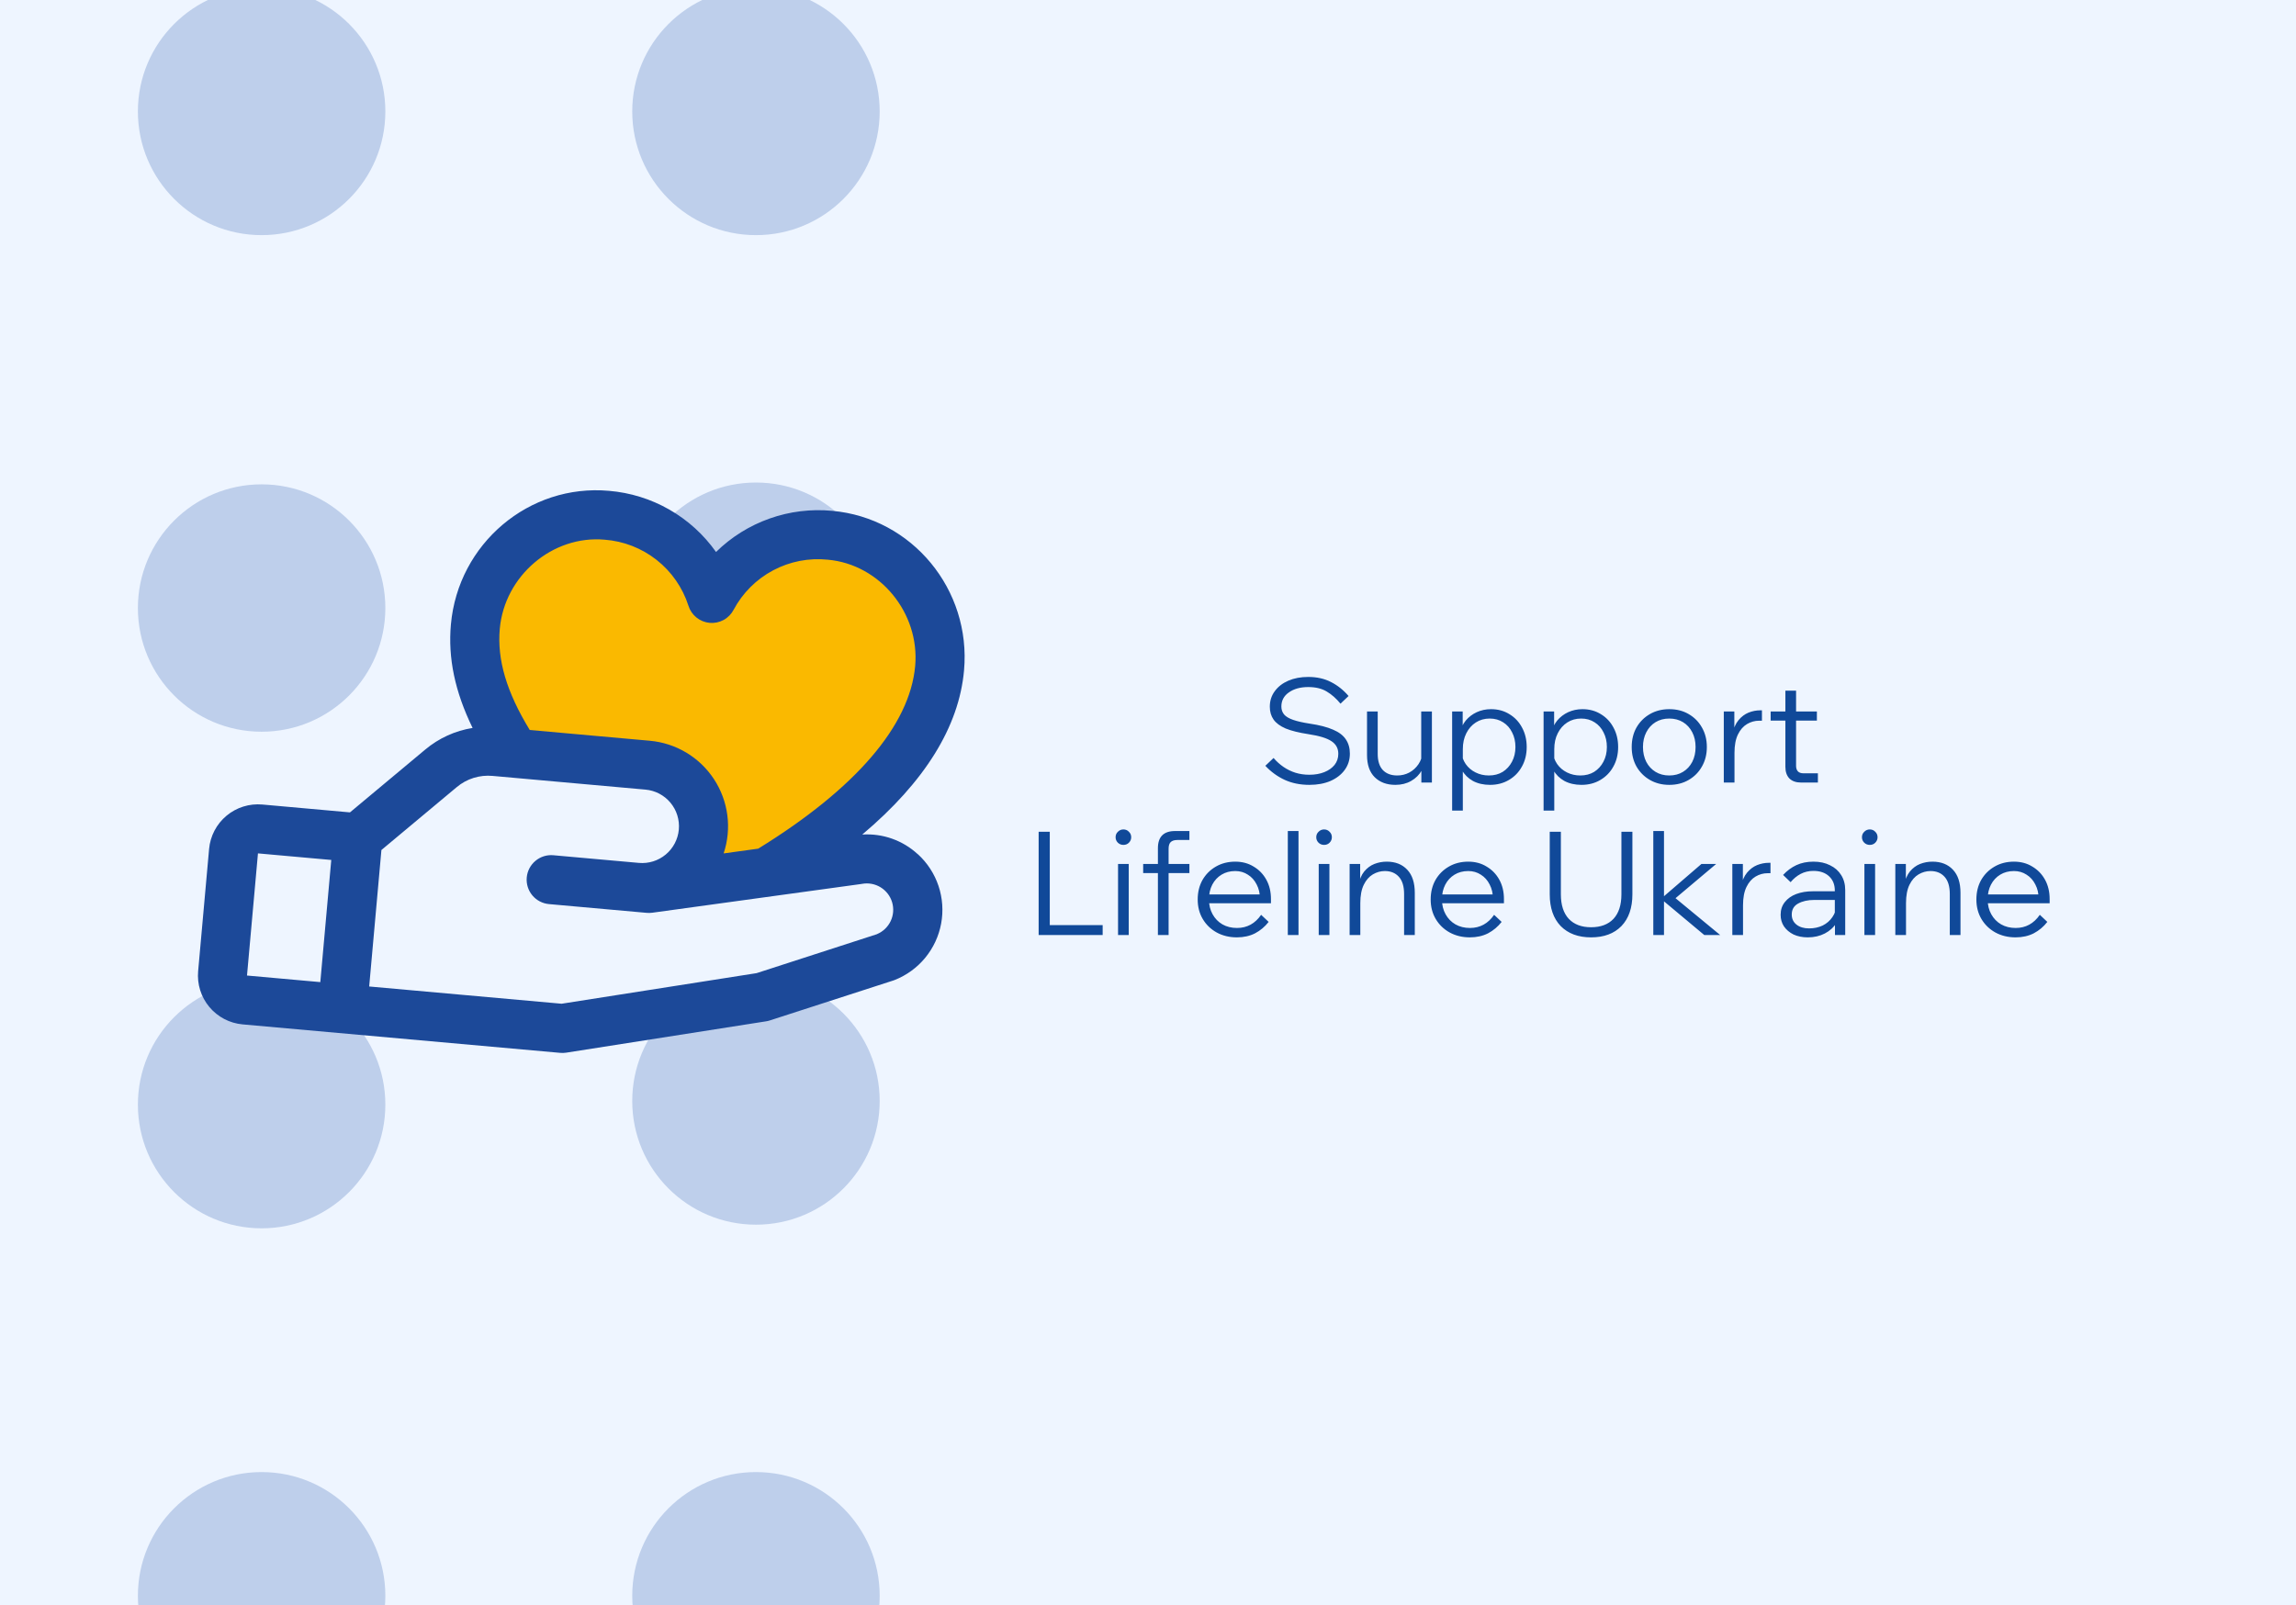 <svg width="572" height="400" viewBox="0 0 572 400" fill="none" xmlns="http://www.w3.org/2000/svg">
<rect x="0" y="0" width="572" height="400" fill="#808080" stroke="none"/>
<g clip-path="url(#clip0_244_872)">
<rect width="572" height="400" transform="matrix(-1 0 0 1 572 0)" fill="#EEF5FF"/>
<circle cx="30.823" cy="30.823" r="30.823" transform="matrix(-1 0 0 1 219.155 -3.053)" fill="#BECFEB"/>
<circle cx="30.823" cy="30.823" r="30.823" transform="matrix(-1 0 0 1 96 -3.053)" fill="#BECFEB"/>
<circle cx="30.823" cy="30.823" r="30.823" transform="matrix(-1 0 0 1 219.155 120.237)" fill="#BECFEB"/>
<circle cx="30.823" cy="30.823" r="30.823" transform="matrix(-1 0 0 1 96 120.69)" fill="#BECFEB"/>
<circle cx="30.823" cy="30.823" r="30.823" transform="matrix(-1 0 0 1 219.155 243.527)" fill="#BECFEB"/>
<circle cx="30.823" cy="30.823" r="30.823" transform="matrix(-1 0 0 1 96 244.433)" fill="#BECFEB"/>
<circle cx="30.823" cy="30.823" r="30.823" transform="matrix(-1 0 0 1 219.155 366.817)" fill="#BECFEB"/>
<circle cx="30.823" cy="30.823" r="30.823" transform="matrix(-1 0 0 1 96 366.817)" fill="#BECFEB"/>
<path d="M315.231 190.824L317.283 188.88C318.027 189.744 318.855 190.488 319.767 191.112C320.679 191.736 321.663 192.216 322.719 192.552C323.799 192.888 324.963 193.056 326.211 193.056C327.603 193.056 328.839 192.84 329.919 192.408C330.999 191.976 331.851 191.376 332.475 190.608C333.099 189.816 333.411 188.892 333.411 187.836C333.411 186.492 332.847 185.448 331.719 184.704C330.591 183.936 328.671 183.348 325.959 182.94C323.607 182.58 321.723 182.112 320.307 181.536C318.915 180.936 317.907 180.192 317.283 179.304C316.659 178.416 316.347 177.348 316.347 176.1C316.347 174.636 316.755 173.352 317.571 172.248C318.387 171.12 319.515 170.244 320.955 169.62C322.395 168.996 324.051 168.684 325.923 168.684C328.059 168.684 329.943 169.104 331.575 169.944C333.231 170.784 334.695 171.948 335.967 173.436L333.951 175.344C332.919 174.072 331.779 173.064 330.531 172.32C329.307 171.576 327.771 171.204 325.923 171.204C323.955 171.204 322.347 171.648 321.099 172.536C319.851 173.4 319.227 174.576 319.227 176.064C319.227 176.832 319.455 177.492 319.911 178.044C320.367 178.572 321.111 179.016 322.143 179.376C323.175 179.736 324.543 180.048 326.247 180.312C328.695 180.672 330.651 181.176 332.115 181.824C333.579 182.448 334.635 183.252 335.283 184.236C335.955 185.22 336.291 186.408 336.291 187.8C336.291 189.336 335.859 190.692 334.995 191.868C334.155 193.02 332.979 193.932 331.467 194.604C329.955 195.252 328.203 195.576 326.211 195.576C323.907 195.576 321.843 195.156 320.019 194.316C318.219 193.476 316.623 192.312 315.231 190.824ZM356.729 195H354.101V191.544L354.065 190.536V177.288H356.729V195ZM354.425 187.332L354.965 188.088C355.085 189.528 354.833 190.812 354.209 191.94C353.585 193.068 352.697 193.956 351.545 194.604C350.417 195.252 349.109 195.576 347.621 195.576C345.485 195.576 343.769 194.94 342.473 193.668C341.201 192.396 340.565 190.56 340.565 188.16V177.288H343.229V187.872C343.229 189.624 343.649 190.956 344.489 191.868C345.353 192.78 346.553 193.236 348.089 193.236C349.169 193.236 350.165 192.996 351.077 192.516C352.013 192.012 352.781 191.316 353.381 190.428C353.981 189.54 354.329 188.508 354.425 187.332ZM364.434 201.984H361.77V177.288H364.398V182.652H363.75C363.966 181.476 364.434 180.444 365.154 179.556C365.898 178.668 366.81 177.972 367.89 177.468C368.994 176.964 370.182 176.712 371.454 176.712C373.182 176.712 374.718 177.132 376.062 177.972C377.406 178.788 378.45 179.904 379.194 181.32C379.962 182.736 380.346 184.344 380.346 186.144C380.346 187.968 379.95 189.588 379.158 191.004C378.39 192.42 377.31 193.536 375.918 194.352C374.55 195.168 372.978 195.576 371.202 195.576C369.594 195.576 368.178 195.252 366.954 194.604C365.754 193.932 364.842 193.032 364.218 191.904C363.618 190.752 363.402 189.468 363.57 188.052L364.074 187.332C364.17 188.46 364.53 189.48 365.154 190.392C365.778 191.28 366.594 191.976 367.602 192.48C368.61 192.984 369.714 193.236 370.914 193.236C372.234 193.236 373.386 192.936 374.37 192.336C375.354 191.712 376.122 190.872 376.674 189.816C377.25 188.736 377.538 187.512 377.538 186.144C377.538 184.776 377.262 183.564 376.71 182.508C376.182 181.428 375.438 180.588 374.478 179.988C373.518 179.364 372.402 179.052 371.13 179.052C369.834 179.052 368.682 179.376 367.674 180.024C366.666 180.672 365.874 181.572 365.298 182.724C364.722 183.852 364.434 185.172 364.434 186.684V201.984ZM387.215 201.984H384.551V177.288H387.179V182.652H386.531C386.747 181.476 387.215 180.444 387.935 179.556C388.679 178.668 389.591 177.972 390.671 177.468C391.775 176.964 392.963 176.712 394.235 176.712C395.963 176.712 397.499 177.132 398.843 177.972C400.187 178.788 401.231 179.904 401.975 181.32C402.743 182.736 403.127 184.344 403.127 186.144C403.127 187.968 402.731 189.588 401.939 191.004C401.171 192.42 400.091 193.536 398.699 194.352C397.331 195.168 395.759 195.576 393.983 195.576C392.375 195.576 390.959 195.252 389.735 194.604C388.535 193.932 387.623 193.032 386.999 191.904C386.399 190.752 386.183 189.468 386.351 188.052L386.855 187.332C386.951 188.46 387.311 189.48 387.935 190.392C388.559 191.28 389.375 191.976 390.383 192.48C391.391 192.984 392.495 193.236 393.695 193.236C395.015 193.236 396.167 192.936 397.151 192.336C398.135 191.712 398.903 190.872 399.455 189.816C400.031 188.736 400.319 187.512 400.319 186.144C400.319 184.776 400.043 183.564 399.491 182.508C398.963 181.428 398.219 180.588 397.259 179.988C396.299 179.364 395.183 179.052 393.911 179.052C392.615 179.052 391.463 179.376 390.455 180.024C389.447 180.672 388.655 181.572 388.079 182.724C387.503 183.852 387.215 185.172 387.215 186.684V201.984ZM415.865 195.576C414.065 195.576 412.457 195.168 411.041 194.352C409.625 193.536 408.509 192.42 407.693 191.004C406.901 189.588 406.505 187.968 406.505 186.144C406.505 184.32 406.901 182.7 407.693 181.284C408.509 179.868 409.625 178.752 411.041 177.936C412.457 177.12 414.065 176.712 415.865 176.712C417.689 176.712 419.297 177.12 420.689 177.936C422.105 178.752 423.209 179.868 424.001 181.284C424.817 182.7 425.225 184.32 425.225 186.144C425.225 187.968 424.817 189.588 424.001 191.004C423.209 192.42 422.105 193.536 420.689 194.352C419.297 195.168 417.689 195.576 415.865 195.576ZM415.865 193.236C417.161 193.236 418.301 192.936 419.285 192.336C420.269 191.736 421.037 190.908 421.589 189.852C422.141 188.772 422.417 187.536 422.417 186.144C422.417 184.752 422.141 183.528 421.589 182.472C421.037 181.392 420.269 180.552 419.285 179.952C418.301 179.352 417.161 179.052 415.865 179.052C414.569 179.052 413.429 179.352 412.445 179.952C411.461 180.552 410.693 181.392 410.141 182.472C409.589 183.528 409.312 184.752 409.312 186.144C409.312 187.536 409.589 188.772 410.141 189.852C410.693 190.908 411.461 191.736 412.445 192.336C413.429 192.936 414.569 193.236 415.865 193.236ZM438.95 177V179.592H438.23C437.174 179.592 436.178 179.868 435.242 180.42C434.306 180.972 433.55 181.836 432.974 183.012C432.398 184.188 432.11 185.712 432.11 187.584V195H429.446V177.288H432.074V182.904H431.606C431.894 181.464 432.398 180.312 433.118 179.448C433.838 178.584 434.666 177.96 435.602 177.576C436.562 177.192 437.546 177 438.554 177H438.95ZM452.891 195H448.715C447.467 195 446.495 194.664 445.799 193.992C445.127 193.296 444.791 192.324 444.791 191.076V172.104H447.455V190.86C447.455 191.436 447.611 191.892 447.923 192.228C448.235 192.54 448.691 192.696 449.291 192.696H452.891V195ZM452.639 179.556H441.119V177.288H452.639V179.556ZM274.705 233H258.757V207.26H261.529V230.516H274.705V233ZM281.202 233H278.538V215.288H281.202V233ZM279.87 210.536C279.342 210.536 278.886 210.356 278.502 209.996C278.118 209.612 277.926 209.156 277.926 208.628C277.926 208.076 278.118 207.62 278.502 207.26C278.886 206.876 279.342 206.684 279.87 206.684C280.422 206.684 280.878 206.876 281.238 207.26C281.622 207.62 281.814 208.076 281.814 208.628C281.814 209.156 281.622 209.612 281.238 209.996C280.878 210.356 280.422 210.536 279.87 210.536ZM291.133 233H288.469V211.364C288.469 208.508 289.897 207.08 292.753 207.08H296.317V209.312H293.329C292.561 209.312 291.997 209.492 291.637 209.852C291.301 210.188 291.133 210.74 291.133 211.508V233ZM296.317 217.556H284.797V215.288H296.317V217.556ZM314.185 227.96L316.057 229.724C315.121 230.924 313.993 231.872 312.673 232.568C311.353 233.24 309.841 233.576 308.137 233.576C306.265 233.576 304.585 233.168 303.097 232.352C301.633 231.536 300.481 230.42 299.641 229.004C298.801 227.588 298.381 225.968 298.381 224.144C298.381 222.32 298.777 220.7 299.569 219.284C300.385 217.868 301.501 216.752 302.917 215.936C304.333 215.12 305.941 214.712 307.741 214.712C309.469 214.712 310.993 215.12 312.313 215.936C313.657 216.728 314.713 217.82 315.481 219.212C316.249 220.604 316.633 222.212 316.633 224.036V224.252H313.897V224.036C313.897 222.644 313.621 221.432 313.069 220.4C312.541 219.344 311.809 218.528 310.873 217.952C309.961 217.352 308.917 217.052 307.741 217.052C306.445 217.052 305.305 217.352 304.321 217.952C303.337 218.552 302.569 219.38 302.017 220.436C301.465 221.492 301.189 222.716 301.189 224.108C301.189 225.5 301.489 226.736 302.089 227.816C302.689 228.896 303.505 229.736 304.537 230.336C305.593 230.936 306.805 231.236 308.173 231.236C310.669 231.236 312.673 230.144 314.185 227.96ZM316.633 225.08H300.613V222.884H316.057L316.633 224.036V225.08ZM323.495 233H320.831V207.08H323.495V233ZM331.194 233H328.53V215.288H331.194V233ZM329.862 210.536C329.334 210.536 328.878 210.356 328.494 209.996C328.11 209.612 327.918 209.156 327.918 208.628C327.918 208.076 328.11 207.62 328.494 207.26C328.878 206.876 329.334 206.684 329.862 206.684C330.414 206.684 330.87 206.876 331.23 207.26C331.614 207.62 331.806 208.076 331.806 208.628C331.806 209.156 331.614 209.612 331.23 209.996C330.87 210.356 330.414 210.536 329.862 210.536ZM352.465 233H349.801V222.776C349.801 220.88 349.369 219.452 348.505 218.492C347.641 217.532 346.477 217.052 345.013 217.052C343.957 217.052 342.961 217.328 342.025 217.88C341.089 218.432 340.333 219.296 339.757 220.472C339.181 221.648 338.893 223.172 338.893 225.044V233H336.229V215.288H338.857V220.652H338.389C338.677 219.188 339.169 218.024 339.865 217.16C340.585 216.296 341.425 215.672 342.385 215.288C343.369 214.904 344.401 214.712 345.481 214.712C347.641 214.712 349.345 215.384 350.593 216.728C351.841 218.048 352.465 219.968 352.465 222.488V233ZM372.228 227.96L374.1 229.724C373.164 230.924 372.036 231.872 370.716 232.568C369.396 233.24 367.884 233.576 366.18 233.576C364.308 233.576 362.628 233.168 361.14 232.352C359.676 231.536 358.524 230.42 357.684 229.004C356.844 227.588 356.424 225.968 356.424 224.144C356.424 222.32 356.82 220.7 357.612 219.284C358.428 217.868 359.544 216.752 360.96 215.936C362.376 215.12 363.984 214.712 365.784 214.712C367.512 214.712 369.036 215.12 370.356 215.936C371.7 216.728 372.756 217.82 373.524 219.212C374.292 220.604 374.676 222.212 374.676 224.036V224.252H371.94V224.036C371.94 222.644 371.664 221.432 371.112 220.4C370.584 219.344 369.852 218.528 368.916 217.952C368.004 217.352 366.96 217.052 365.784 217.052C364.488 217.052 363.348 217.352 362.364 217.952C361.38 218.552 360.612 219.38 360.06 220.436C359.508 221.492 359.232 222.716 359.232 224.108C359.232 225.5 359.532 226.736 360.132 227.816C360.732 228.896 361.548 229.736 362.58 230.336C363.636 230.936 364.848 231.236 366.216 231.236C368.712 231.236 370.716 230.144 372.228 227.96ZM374.676 225.08H358.656V222.884H374.1L374.676 224.036V225.08ZM406.677 207.26V222.848C406.677 226.232 405.765 228.872 403.941 230.768C402.117 232.64 399.597 233.576 396.381 233.576C393.189 233.576 390.669 232.64 388.821 230.768C386.997 228.872 386.085 226.232 386.085 222.848V207.26H388.857V222.848C388.857 225.512 389.517 227.552 390.837 228.968C392.157 230.36 394.005 231.056 396.381 231.056C398.781 231.056 400.641 230.36 401.961 228.968C403.281 227.552 403.941 225.512 403.941 222.848V207.26H406.677ZM414.549 233H411.885V207.08H414.549V233ZM428.553 233H424.593L413.613 223.82H413.973L423.873 215.288H427.545L417.033 224.144V223.496L428.553 233ZM441.077 215V217.592H440.357C439.301 217.592 438.305 217.868 437.369 218.42C436.433 218.972 435.677 219.836 435.101 221.012C434.525 222.188 434.237 223.712 434.237 225.584V233H431.573V215.288H434.201V220.904H433.733C434.021 219.464 434.525 218.312 435.245 217.448C435.965 216.584 436.793 215.96 437.729 215.576C438.689 215.192 439.673 215 440.681 215H441.077ZM459.698 233H457.142V229.544L457.106 228.536V221.912C457.106 220.424 456.626 219.236 455.666 218.348C454.706 217.46 453.41 217.016 451.778 217.016C450.602 217.016 449.534 217.268 448.574 217.772C447.638 218.276 446.81 218.96 446.09 219.824L444.218 218.024C445.202 216.968 446.306 216.152 447.53 215.576C448.778 215 450.194 214.712 451.778 214.712C453.362 214.712 454.742 215.012 455.918 215.612C457.118 216.188 458.042 217.004 458.69 218.06C459.362 219.116 459.698 220.364 459.698 221.804V233ZM450.374 233.576C449.03 233.576 447.842 233.336 446.81 232.856C445.802 232.352 445.01 231.68 444.434 230.84C443.882 230 443.606 229.04 443.606 227.96C443.606 226.712 443.954 225.656 444.65 224.792C445.346 223.904 446.294 223.232 447.494 222.776C448.718 222.32 450.098 222.092 451.634 222.092H457.466V224.252H451.994C450.386 224.252 449.042 224.552 447.962 225.152C446.906 225.728 446.378 226.64 446.378 227.888C446.378 228.944 446.774 229.784 447.566 230.408C448.358 231.032 449.402 231.344 450.698 231.344C451.946 231.344 453.074 231.104 454.082 230.624C455.09 230.12 455.894 229.424 456.494 228.536C457.118 227.648 457.466 226.628 457.538 225.476L458.618 226.088C458.618 227.528 458.258 228.812 457.538 229.94C456.842 231.068 455.87 231.956 454.622 232.604C453.374 233.252 451.958 233.576 450.374 233.576ZM467.143 233H464.479V215.288H467.143V233ZM465.811 210.536C465.283 210.536 464.827 210.356 464.443 209.996C464.059 209.612 463.867 209.156 463.867 208.628C463.867 208.076 464.059 207.62 464.443 207.26C464.827 206.876 465.283 206.684 465.811 206.684C466.363 206.684 466.819 206.876 467.179 207.26C467.563 207.62 467.755 208.076 467.755 208.628C467.755 209.156 467.563 209.612 467.179 209.996C466.819 210.356 466.363 210.536 465.811 210.536ZM488.414 233H485.75V222.776C485.75 220.88 485.318 219.452 484.454 218.492C483.59 217.532 482.426 217.052 480.962 217.052C479.906 217.052 478.91 217.328 477.974 217.88C477.038 218.432 476.282 219.296 475.706 220.472C475.13 221.648 474.842 223.172 474.842 225.044V233H472.178V215.288H474.806V220.652H474.338C474.626 219.188 475.118 218.024 475.814 217.16C476.534 216.296 477.374 215.672 478.334 215.288C479.318 214.904 480.35 214.712 481.43 214.712C483.59 214.712 485.294 215.384 486.542 216.728C487.79 218.048 488.414 219.968 488.414 222.488V233ZM508.178 227.96L510.05 229.724C509.114 230.924 507.986 231.872 506.666 232.568C505.346 233.24 503.834 233.576 502.13 233.576C500.258 233.576 498.578 233.168 497.09 232.352C495.626 231.536 494.474 230.42 493.634 229.004C492.794 227.588 492.374 225.968 492.374 224.144C492.374 222.32 492.77 220.7 493.562 219.284C494.378 217.868 495.494 216.752 496.91 215.936C498.326 215.12 499.934 214.712 501.734 214.712C503.462 214.712 504.986 215.12 506.306 215.936C507.65 216.728 508.706 217.82 509.474 219.212C510.242 220.604 510.626 222.212 510.626 224.036V224.252H507.89V224.036C507.89 222.644 507.614 221.432 507.062 220.4C506.534 219.344 505.802 218.528 504.866 217.952C503.954 217.352 502.91 217.052 501.734 217.052C500.438 217.052 499.298 217.352 498.314 217.952C497.33 218.552 496.562 219.38 496.01 220.436C495.458 221.492 495.182 222.716 495.182 224.108C495.182 225.5 495.482 226.736 496.082 227.816C496.682 228.896 497.498 229.736 498.53 230.336C499.586 230.936 500.798 231.236 502.166 231.236C504.662 231.236 506.666 230.144 508.178 227.96ZM510.626 225.08H494.606V222.884H510.05L510.626 224.036V225.08Z" fill="#104999"/>
<g clip-path="url(#clip1_244_872)">
<path d="M149.376 130.281L176.693 145.002L185.173 141.672L198.076 134.646L214.309 136.101L225.756 145.309L232.418 162.27L230.599 182.562L212.183 205.457L194.858 216.176L178.261 218.78L174.931 210.299L172.327 193.702L156.458 188.189L123.991 185.278L116.966 172.376L128.357 136.579L149.376 130.281Z" fill="#FAB900"/>
<path d="M56.053 245.579L59.171 210.793L85.983 208.989L113.086 188.275L140.406 188.62L171.972 196.359L171.555 216.659L194.514 218.717L224.046 217.858L226.411 238.408L156.236 254.559L89.707 253.505L56.053 245.579Z" fill="#EEF5FF"/>
<path d="M228.648 212.858C226.795 211.146 224.612 209.828 222.234 208.986C219.855 208.144 217.33 207.794 214.812 207.959C230.396 194.813 238.911 181.117 240.171 167.055C241.976 146.913 227.245 129.078 207.331 127.293C202.05 126.786 196.722 127.441 191.722 129.213C186.721 130.984 182.168 133.828 178.384 137.546C175.321 133.215 171.347 129.606 166.741 126.973C162.135 124.341 157.009 122.749 151.722 122.308C131.808 120.523 114.139 135.454 112.334 155.596C111.583 163.966 113.32 172.322 117.738 181.393C113.391 182.089 109.314 183.95 105.941 186.779L87.187 202.433L65.356 200.476C62.127 200.187 58.915 201.192 56.427 203.27C53.939 205.349 52.379 208.331 52.09 211.56L49.361 241.997C49.072 245.226 50.077 248.438 52.156 250.926C54.234 253.414 57.216 254.974 60.445 255.263L139.582 262.357C140.08 262.402 140.581 262.385 141.075 262.307L190.866 254.497C191.183 254.451 191.495 254.377 191.799 254.274L222.505 244.339L222.853 244.217C225.823 243.052 228.447 241.149 230.479 238.689C232.51 236.229 233.882 233.292 234.465 230.155C235.047 227.018 234.822 223.785 233.81 220.759C232.797 217.734 231.031 215.015 228.678 212.861L228.648 212.858ZM150.63 134.483C155.351 134.837 159.86 136.59 163.579 139.52C167.298 142.449 170.059 146.422 171.508 150.929C171.867 152.086 172.561 153.111 173.504 153.873C174.446 154.635 175.594 155.1 176.801 155.208C178.008 155.316 179.22 155.063 180.283 154.481C181.345 153.898 182.211 153.013 182.77 151.938C184.998 147.761 188.421 144.343 192.602 142.122C196.783 139.9 201.531 138.976 206.24 139.468C219.214 140.631 229.179 152.761 227.996 165.964C226.665 180.809 213.145 196.526 188.893 211.473L180.28 212.657C181.302 209.594 181.616 206.34 181.201 203.139C180.786 199.937 179.651 196.871 177.882 194.17C176.114 191.47 173.757 189.204 170.988 187.544C168.219 185.884 165.11 184.872 161.895 184.584L131.975 181.902C126.202 172.456 123.818 164.388 124.509 156.687C125.692 143.485 137.656 133.32 150.63 134.483ZM64.265 212.651L82.527 214.288L79.799 244.726L61.536 243.088L64.265 212.651ZM218.502 232.774L188.483 242.494L139.913 250.114L91.974 245.817L95.022 211.811L113.785 196.142C115.013 195.107 116.435 194.327 117.967 193.847C119.499 193.367 121.112 193.196 122.711 193.344L160.803 196.759C163.225 196.976 165.461 198.146 167.02 200.012C168.579 201.878 169.333 204.287 169.116 206.709C168.899 209.131 167.729 211.367 165.863 212.926C163.997 214.485 161.588 215.239 159.166 215.021L137.86 213.112C136.246 212.967 134.64 213.469 133.396 214.509C132.152 215.548 131.372 217.039 131.227 218.653C131.082 220.268 131.585 221.874 132.624 223.118C133.663 224.362 135.154 225.142 136.769 225.287L161.119 227.469C161.577 227.509 162.038 227.499 162.494 227.439L214.528 220.283L214.77 220.243C216.365 219.951 218.012 220.259 219.393 221.107C220.775 221.956 221.794 223.286 222.255 224.841C222.715 226.396 222.584 228.066 221.887 229.53C221.19 230.994 219.976 232.149 218.479 232.772L218.502 232.774Z" fill="#1C4999"/>
</g>
</g>
<defs>
<clipPath id="clip0_244_872">
<rect width="572" height="400" fill="white" transform="matrix(-1 0 0 1 572 0)"/>
</clipPath>
<clipPath id="clip1_244_872">
<rect width="195.581" height="195.581" fill="white" transform="translate(63.003 89.811) rotate(5.122)"/>
</clipPath>
</defs>
</svg>
